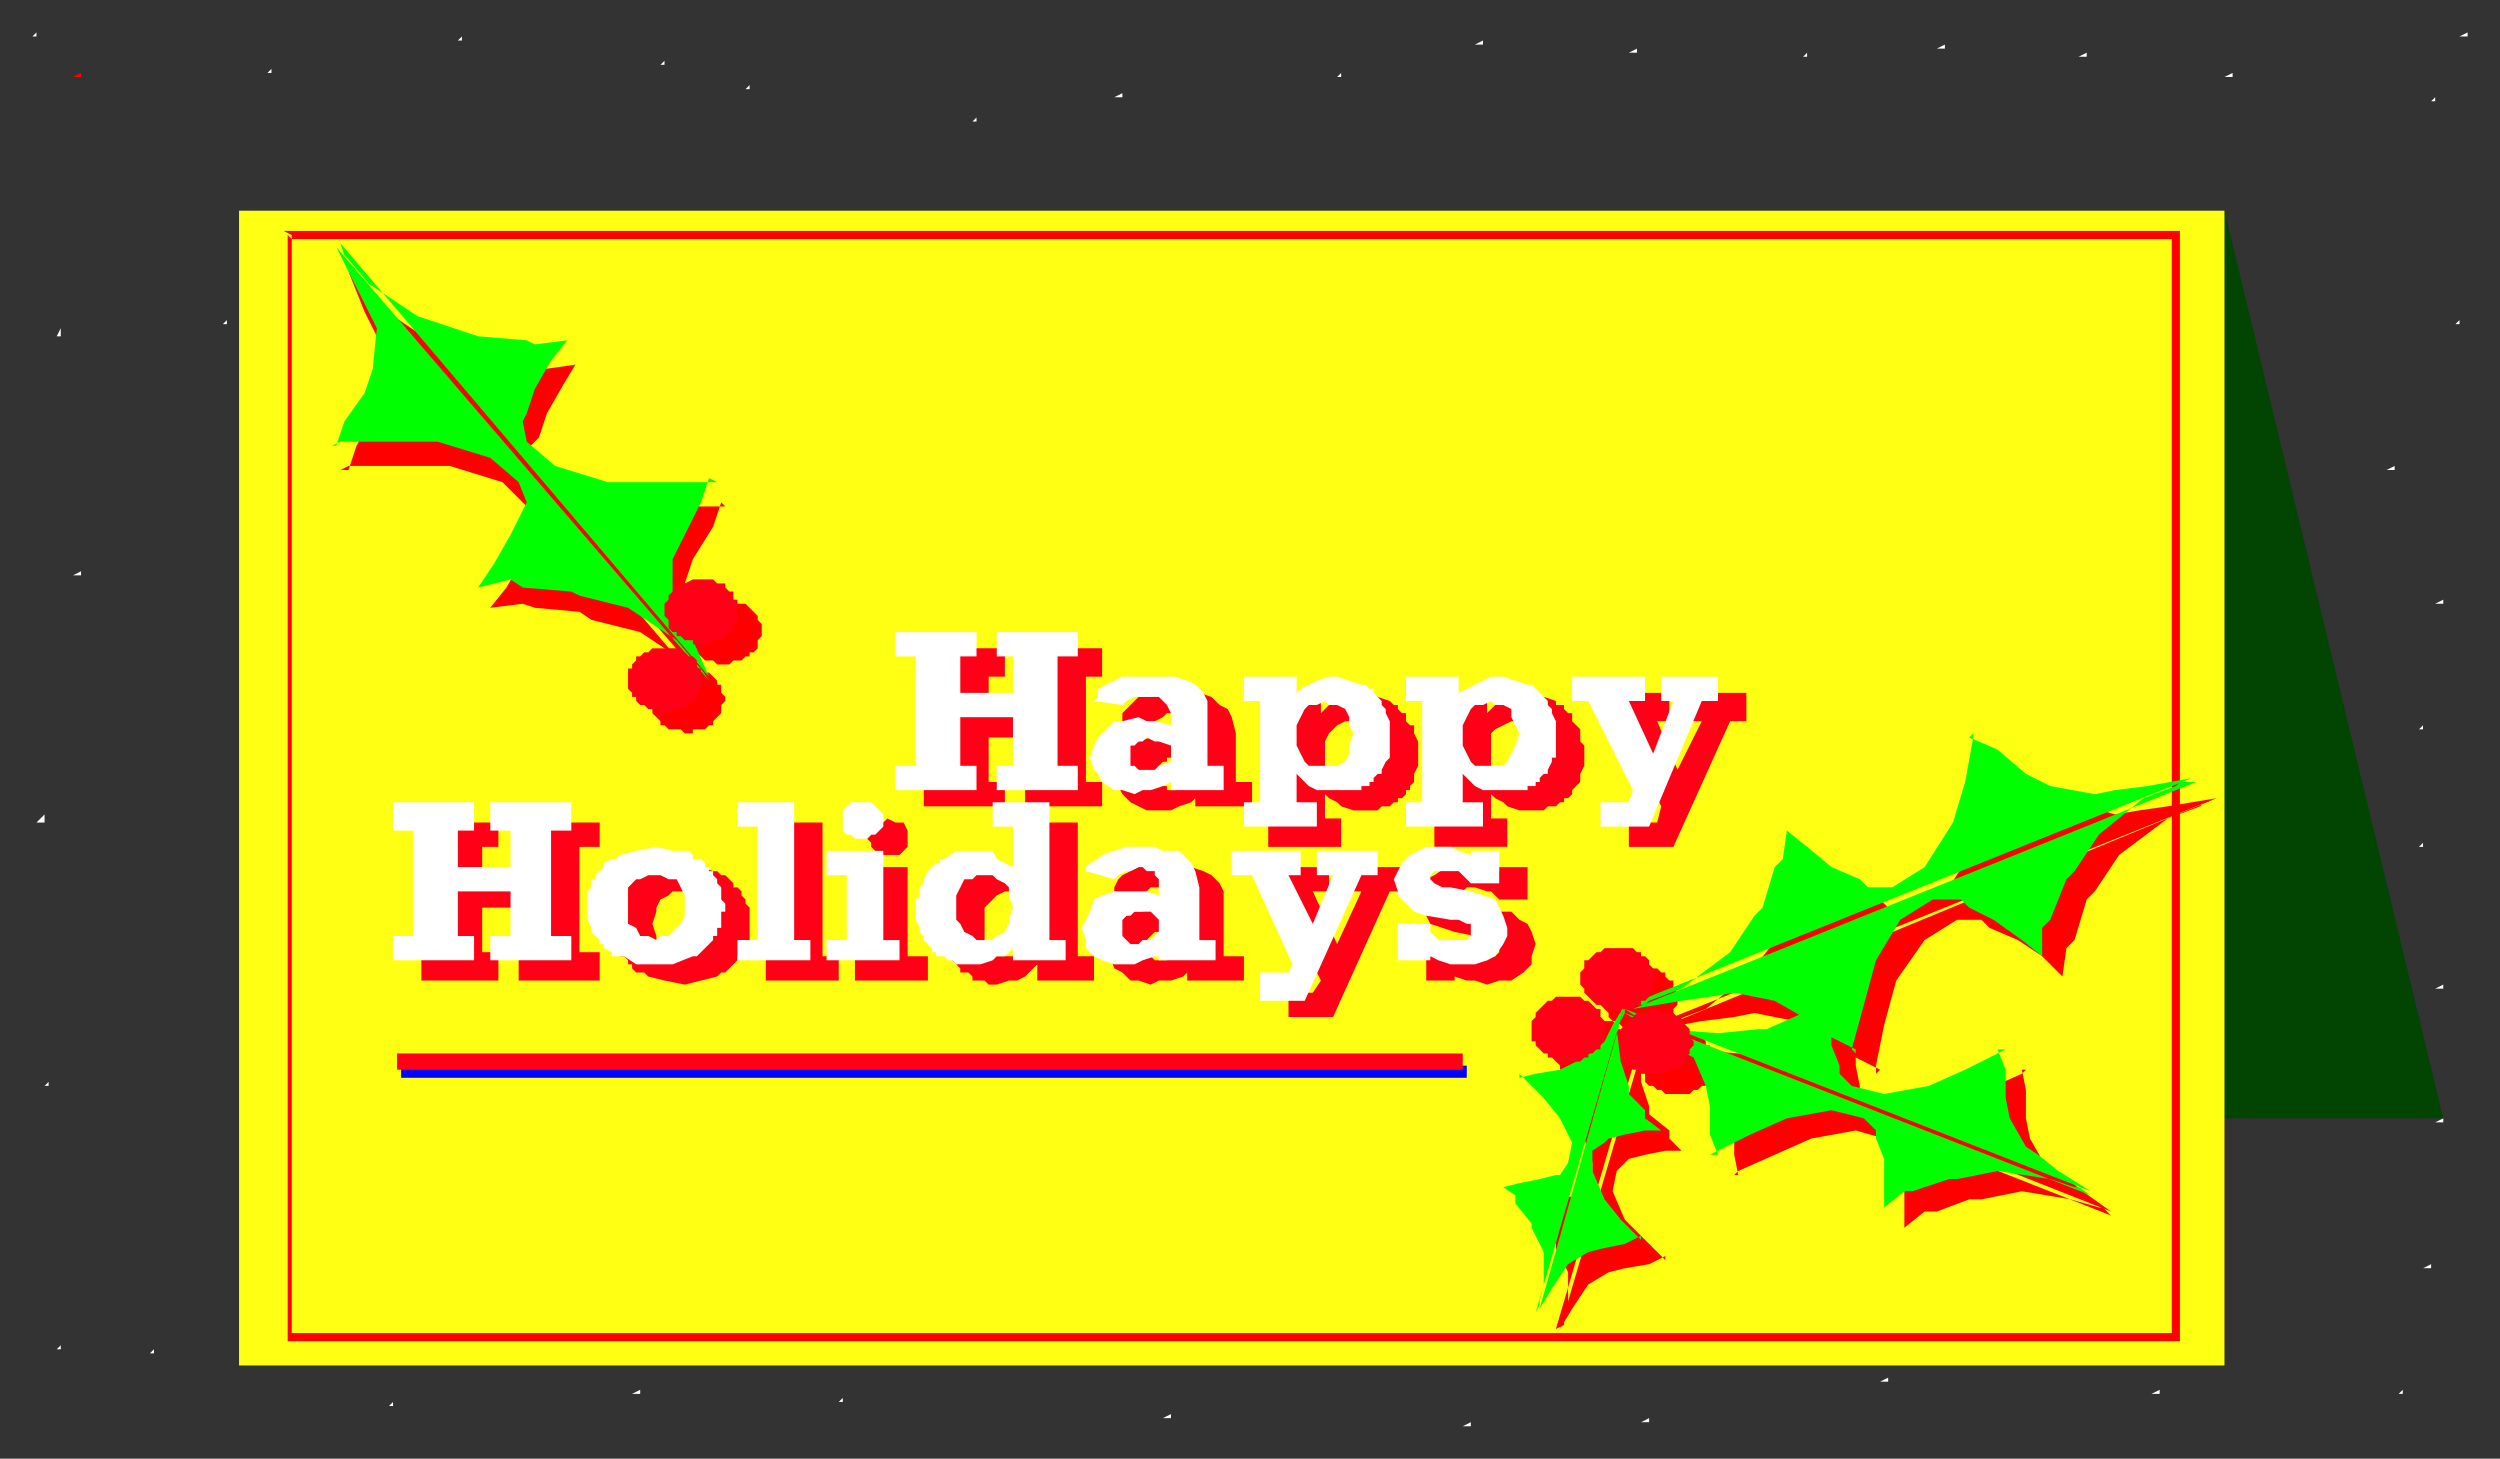 <svg xmlns="http://www.w3.org/2000/svg" fill-rule="evenodd" height="360" preserveAspectRatio="none" stroke-linecap="round" width="617"><rect width="100%" height="100%" fill="#333333" stroke="none"/><style>.brush0{fill:#fff}.pen1{stroke:none}.brush1{fill:red}.pen2{stroke:none}.brush4{fill:#0f0}.pen5{stroke:none}.brush5{fill:#ff0016}.pen6{stroke:none}</style><path class="pen1 brush0" d="M66 18h1v-1l-1 1zM55 80h1v-1l-1 1zm-37 62h2v-1l-2 1zm-4-59h1v-2l-1 2zM9 203h2v-2l-2 2zm2 65h1v-1l-1 1zm26 66h1v-1l-1 1zm555 10h1v-1l-1 1zm-61 0h2v-1l-2 1zm-435 3h1v-1l-1 1zm60-3h2v-1l-2 1zm51 2h1v-1l-1 1zm44-12h1v-1l-1 1zm36 16h2v-1l-2 1zm44-26h2v-1l-2 1zm30 28h2v-1l-2 1zm44-1h2v-1l-2 1zm44-27h2v-1l-2 1zm15 17h2v-1l-2 1zM82 277h2v-1l-2 1zM607 9h2V8l-2 1zm-7 16h1v-1l-1 1zm6 55h1v-1l-1 1zm-17 36h2v-1l-2 1zm12 33h2v-1l-2 1zm-4 31h1v-1l-1 1zm0 29h1v-1l-1 1zm4 35h2v-1l-2 1zm0 33h2v-1l-2 1zm-3 36h2v-1l-2 1zM113 10h1V9l-1 1zm71 12h1v-1l-1 1zm-21-6h1v-1l-1 1zm112 8h2v-1l-2 1zm-35 6h1v-1l-1 1zm90-11h1v-1l-1 1zm34-8h2v-1l-2 1zm38 2h2v-1l-2 1zm43 1h1v-1l-1 1zm33-2h2v-1l-2 1zm35 2h2v-1l-2 1zm36 5h2v-1l-2 1zM115 61h2v-1l-2 1zM8 9h1V8L8 9zm6 324h1v-1l-1 1z"/><path class="pen2 brush1" d="M18 19h2v-1l-2 1z"/><path style="stroke:none;fill:#024402" d="m549 52 54 224H462l87-224z"/><path style="stroke:none;fill:#ffff14" d="M59 52h490v285H59V52z"/><path class="pen2 brush1" d="m86 66 2 3 1 1 5 6 12 8 12 4 2 1 12 1 3 1 7-1-3 5-4 7-2 6-2 2 2 5 7 6 13 4h26l-1-1-2 6-5 8-2 6-1 9 3 5 2 6 5 9L86 66zm91 108-1-3-1-1-5-6-12-8-12-3-3-2-11-1-3-1-8 1 4-5 4-7 2-6 1-2-2-5-6-6-13-4H86l-2 1h2l2-6 4-7 3-6V87l-2-4-3-6-4-10 91 107zm231 79h4l1-1 8-3 11-9 7-9 1-2 4-10 2-2v-7l5 4 7 5 6 3 2 2h7l8-5 7-11 2-10 3-11v-1l-1 1 6 3 7 5 7 3 10 3 6-1 7-1 12-2-139 56z"/><path class="pen2 brush1" d="m547 197-3 1-1 1-8 3-12 9-6 9-2 2-3 10-2 2-1 7-5-5-6-4-7-3-2-2h-6l-8 5-7 10-3 11-2 10v2l1-1-6-3-8-5-7-4-10-2-5 1-8 1-11 2 138-57z"/><path class="pen2 brush1" d="m407 254 2 2h1l7 3 12 1 10-1h3l8-4h3l5-3v11l1 5v2l4 3 7 2 11-2 9-4 9-4 1-1h-1l1 5v7l1 5 4 7 4 2 5 4 7 5-114-45z"/><path class="pen2 brush1" d="m521 300-2-2h-1l-7-2-12-2-10 2h-3l-8 3h-3l-5 4v-12l-1-5v-2l-4-3-7-2-11 2-9 4-9 4-1 1h1l-1-5v-7l-1-5-4-7-4-2-5-4-7-5 114 45z"/><path class="pen2 brush1" d="m407 253-1 1v1l-1 4v8l2 6v2l5 4v2l3 3h-4l-5 1-4 1-1 1-2 2-1 5 3 7 4 4 5 5 1 1v-1l-4 2-6 1-4 1-5 3-2 3-2 3-3 5 22-75z"/><path class="pen2 brush1" d="m384 328 2-1v-1l1-4v-8l-3-6v-1l-4-5v-2l-4-2 4-1 5-1 4-1h1l3-3v-5l-2-6-5-5-5-5v-1 1l4-1 5-1 4-2 6-3 1-3 2-3 3-5-22 75z"/><path class="pen2 brush1" d="M405 238h1l1 1h2l1 1h1v1l1 1h1v2l1 1v3l-1 1v1l-1 1-1 1-1 1h-1v1h-8l-1-1-1-1h-1l-1-1v-1l-1-1v-5l1-1v-1l1-1 1-1h1v-1h3l1-1h1zm-12 13h2l1 1h2l1 1v1h1l1 1v3l1 1-1 1v3l-1 1h-1v1h-1l-1 1h-2l-1 1h-3l-1-1h-2l-1-1h-1v-1h-1v-1l-1-1v-2h-1v-2l1-1v-1l1-1v-1h1v-1l1-1h2l1-1h3zm21 3h2l1 1h2v1h1l1 1v1h1v2h1v4l-1 1v1l-1 1v1h-1l-1 1h-1l-1 1h-6l-1-1h-1l-1-1h-1l-1-1v-2h-1v-5l1-1v-1l1-1 1-1h1v-1h2l1-1h2zm-244-89h2l1 1h2l1 1 1 1v1h1v2l1 1v1l-1 1v2l-1 1-1 1v1h-1l-1 1h-3v1h-2l-1-1h-3l-1-1h-1v-1l-1-1-1-1v-2l-1-1v-1l1-1v-2h1v-1l1-1 1-1h2l1-1h3zm9-17h2l1 1h2l1 1 1 1 1 1v1l1 1v3l-1 1v2l-1 1h-1v1h-1l-1 1h-2l-1 1h-3l-1-1h-2l-1-1-1-1h-1v-2l-1-1v-5l1-1v-1l1-1h1v-1h2l1-1h3z"/><path class="pen2 brush1" d="M70 57h468v274H71V58l1 1h464v270H72V58l-2-1z"/><path class="pen5 brush4" d="m84 60 1 3 1 1 5 6 12 8 12 4 3 1 12 1 2 1 8-1-4 5-4 7-2 6-1 2 1 5 7 6 13 4h27l-2-1-2 6-4 8-3 6v9l2 5 3 6 4 9L84 60zm91 108-2-3-1-1-5-6-12-8-12-3-2-1-12-1-3-2-8 2 4-6 4-7 3-6 1-2-2-5-7-6-13-4H84l-2 1h1l2-6 5-7 2-6 1-10-2-4-3-6-5-10 92 107zm227 80h4l1-1 8-3 12-9 6-9 2-2 3-10 2-2 1-7 5 4 6 5 7 3 2 2h6l8-5 7-11 3-10 2-11v-1l-1 1 7 3 7 6 6 3 11 2 5-1 8-1 11-2-139 56z"/><path class="pen5 brush4" d="M542 193h-4l-1 1-8 3-11 9-6 9-2 2-4 10-2 2v7l-5-4-7-5-6-3-2-2h-7l-8 5-6 10-3 11-3 11 1 1v-1l-6-3-7-5-7-4-10-2-6 1-7 1-12 2 139-56z"/><path class="pen5 brush4" d="m401 249 3 2h1l6 3 13 1 10-1h2l9-4h2l5-3v11l2 5v2l3 3 8 2 11-2 9-4 8-4 2-1h-2l2 5v7l1 5 4 7 3 2 5 4 8 5-115-45z"/><path class="pen5 brush4" d="m516 295-3-2h-1l-6-2-13-2-10 2h-2l-9 3h-2l-5 4v-12l-2-5v-2l-3-3-8-2-11 2-9 4-8 4-2 1h2l-2-5v-7l-1-5-3-7-4-2-5-4-8-5 115 45z"/><path class="pen5 brush4" d="M401 248v2l-2 4 1 8 2 6v2l4 4v2l4 3h-4l-5 1-4 1-1 1-3 2v5l3 7 4 5 4 4 1 1v-1l-4 2-5 1-4 1-5 3-2 3-2 3-3 5 21-75z"/><path class="pen5 brush4" d="m379 324 1-2v-1l1-4v-8l-3-6v-1l-4-5v-2l-3-2 4-1 5-1 4-1h1l2-3 1-5-3-6-4-5-5-5-1-1v1l4-1 6-1 4-2 5-3 2-2 2-4 3-5-22 76z"/><path class="pen6 brush5" d="M400 234h3l1 1h1v1h1l1 1v1l1 1v2h1l-1 1v2l-1 1v1l-1 1h-1v1h-1l-1 1h-3v1l-1-1h-3l-1-1h-1l-1-1-1-1-1-1v-1l-1-1v-3l1-1v-2h1l1-1 1-1h1l1-1h4zm-13 12h3l1 1h1l1 1 1 1h1v2l1 1v5h-1v2h-1l-1 1h-1v1h-1l-1 1h-6l-1-1h-1v-1h-1l-1-1-1-1v-1h-1v-5l1-1v-1l1-1 1-1 1-1h1l1-1h3zm22 3 1 1h3l1 1h1v1l1 1 1 1v2l1 1v1l-1 1v1l-1 1v1l-1 1-1 1h-2l-1 1h-5l-1-1h-2l-1-1-1-1v-1l-1-1v-6l1-1 1-1v-1h1l1-1h3v-1h2zm-245-89h3l1 1h1l1 1h1l1 1v2h1v5l-1 1v1l-1 1-1 1h-1v1h-3l-1 1h-2l-1-1h-2l-1-1h-1l-1-1v-1h-1v-1l-1-1v-5h1v-1l1-1v-1h1l1-1h1l1-1h3zm9-17h3l1 1h2v1l1 1h1v2h1v5l-1 1v2h-1l-1 1-1 1h-2l-1 1h-4v-1h-2l-1-1h-1v-1h-1l-1-1v-2l-1-1v-3l1-1v-1l1-1h1v-1l1-1h1l2-1h2zm60 24h-5v-7h20v7h-4v8h13v-8h-4v-7h19v7h-4v26h4v6h-19v-6h4v-11h-13v11h4v6h-20v-6h5v-26zm72 26h4v6h-14v-10l-2-1-2-1h-3v1h-1l-1 1v1l-1 1 1 1v1l1 1h1v1h2l1-1 2-1 2-1v5l-1 1-3 1-2 1h-6l-2-1-2-1-2-2-1-2v-3l1-3v-2l2-2 2-1 3-1h8l3 1v-4l-1-1v-1h-2l-1-1h-3l-1 1-2 1-1 1-7-1v-2l1-1 1-1 2-2h3l2-1h10l3 1 2 2 2 1 1 2 1 4v12zm12-15h-4v-7h13v5l2-2 2-1 2-1h2l3-1 3 1 3 1 1 1h1v1l1 1h1v2l1 1h1v2l1 2v6l-1 2v2l-1 1v1h-1v1l-1 1h-1v1h-1l-1 1h-2l-1 1h-6l-3-1-1-1-2-1-1-1 2-4 1 1 2 1h3l2-1 1-1 1-2 1-1v-6l-1-2v-1l-2-1-2-1h-3l-2 1-1 1-1 1-1 2v6l1 1 1 2-2 4v6h4v7h-18v-7h4v-24zm41 0h-4v-7h13v5l2-2 2-1 2-1h2l3-1 3 1 3 1v1h2v1l1 1h1v2l1 1 1 1v3l1 1v5l-1 2v2l-1 1-1 1v1l-1 1h-1v1h-1l-1 1h-2l-1 1h-6l-3-1-1-1-2-1-1-1 1-4 2 1 2 1h3l2-1 1-1 1-2 1-1v-6l-1-2-1-1-1-1-2-1h-3l-2 1-2 1-1 1v9l1 2-1 4v6h4v7h-18v-7h4v-24zm54-7v7h-3l5 12 6-12h-4v-7h15v7h-4l-14 31h-11v-6h7l1-4-11-21h-4v-7h17zm-304 38h-4v-6h19v6h-4v9h13v-9h-4v-6h20v6h-5v26h5v7h-20v-7h4v-11h-13v11h4v7h-19v-7h4v-26zm61 34-1-7h2l2-1 1-1 2-1v-9l-2-2-1-1-2-1h-4l-1 1-2 1-1 2v1l-1 3 1 3v2l1 1 2 1 1 1h2l1 7-5-1-4-1-1-1h-2l-1-1v-1h-1v-1l-1-1h-1v-3l-1-1v-8l1-1v-3l1-1h1l1-1 1-2h2l1-1 4-1h9l3 1h1l1 1h1l2 2v1h1l1 1v1l1 1v1l1 1v8l-1 1v2h-1v1h-1v1l-1 1-1 1-1 1h-1l-1 1-4 1-4 1zm24-34h-4v-6h14v33h4v6h-18v-6h4v-27zm36 27v6h-18v-6h4v-16h-4v-6h13v22h5zm-15-29 1-1v-1l1-2h2l1-1 2 1h2l1 2v4l-1 1-1 1h-5l-1-1-1-1v-1l-1-1zm52 29h4v6h-14v-4l-2-3 1-2 1-2v-5l-1-2-1-2-1-1-2-1h-3l-2 1-1 1-2 2v9l2 2 1 1h7l1-1 2 3-2 2-1 1-2 1h-2l-3 1h-2l-1-1h-3v-1l-1-1h-2v-1l-1-1-1-1v-1l-1-1v-2l-1-1v-7l1-2v-1l1-1 1-1v-1h1v-1l1-1 1-1h1l3-2h6l2 1 2 1 2 1 1 1v-9h-4v-6h14v33zm36 0h5v6h-14v-11l-3-1h-1l-1-1-2 1h-1l-1 1-1 1v3h1v1l1 1h3l1-1h1l3-1v5l-1 1-3 1h-3l-2 1-3-1h-2l-2-2-2-1-1-3v-5l1-2 2-2 2-2h3l3-1h2l3 1 3 1v-5l-1-1h-1l-1-1h-6l-1 1-2 1-6-1v-1l1-2 1-1 2-1 2-1h13l3 1 2 1 2 2 1 2v16zm26-22v6h-4l6 13 6-13h-4v-6h15v6h-4l-14 31h-11v-6h6l2-3-11-22h-4v-6h17zm49 8h-7l-1-1-1-1h-1l-3-1h-2l-1 1h-1v2l2 1 2 1 5 1h4l2 2 2 1 1 2 1 3-1 3v2l-2 2-3 2h-3l-3 1-3-1h-2l-3-1v1h-7v-10h7l1 2v1l2 1h1l2 1h2l1-1h1l1-1v-2h-1v-1h-2l-3-1-5-1-3-1-3-1-1-2-1-2v-2l1-3v-2l2-1 3-2h10l3 1v-1h7v8z"/><path class="pen1 brush0" d="M226 162h-5v-6h20v6h-4v9h13v-9h-4v-6h20v6h-5v27h5v6h-20v-6h4v-12h-13v12h4v6h-20v-6h5v-27zm72 27h4v6h-13v-11l-3-1h-1l-2-1-1 1h-1l-1 1h-1v5h1l1 1h4l1-1 3-1v5l-2 1-3 1h-2l-2 1-3-1h-2l-3-2-1-2-1-1-1-3 1-3 1-2 2-2 2-2h2l4-1 2 1h2l4 1v-3l-1-2-1-1-1-1h-6l-2 1-1 1-7-1 1-1v-2l2-1 2-1 2-1h13l3 1 2 1 2 2 1 2v16zm13-16h-4v-6h13v4l1-1 2-1 2-1 3-1h2l3 1 3 1h1l1 1h1v1l1 1 1 1v1l1 1v1l1 2v9l-1 1-1 2v1h-1l-1 1v1h-1v1h-2v1h-11l-2-1-1-1-2-2 2-3 1 1h7l2-1 1-2v-2l1-3-1-2v-2l-1-2-2-1h-2l-1-1-2 1h-2l-1 1-1 2-1 2v5l1 2 1 2-2 3v7h5v6h-18v-6h4v-25zm40 0h-4v-6h13v4l2-1 2-1 2-1 2-1h3l3 1 3 1h1l1 1 1 1 1 1 1 1v1l1 1v1l1 2v9h-1v1l-1 2v1h-1l-1 1v1h-1v1h-2v1h-11l-2-1-1-1-2-2 2-3 1 1h7l1-1 1-2 1-2 1-3-1-2-1-2v-2l-2-1h-2l-1-1-2 1h-2l-1 1-1 2-1 2v5l1 2 1 2-2 3v7h5v6h-19v-6h4v-25zm55-6v6h-4l6 13 5-13h-3v-6h14v6h-4l-13 31h-12v-6h7l1-3-11-22h-4v-6h18zm-304 38h-5v-7h20v7h-4v9h13v-9h-5v-7h20v7h-5v26h5v6h-20v-6h5v-11h-13v11h4v6H97v-6h5v-26zm60 33v-6l1-1h2l1-1 2-2 1-2v-5l-1-2-1-2h-2l-2-1h-3l-2 1h-1l-2 2v9l2 1 1 2h2l2 1v6h-5l-3-2h-3v-1l-2-1v-1h-1v-1l-1-1-1-1v-1l-1-2v-7l1-1v-2h1v-1l1-1 1-1v-1l2-1h1l1-1 4-1 5-1 4 1h4l1 1v1h2l1 1v1h1v1h1v1l1 1v1l1 1v3l1 1v2h-1v4h-1v2h-1v1l-1 1-1 1-1 1-1 1h-1l-5 2h-4zm25-34h-5v-6h14v34h4v5h-18v-5h5v-28zm35 28v5h-18v-5h5v-16h-5v-6h14v22h4zm-14-30v-2l1-1 1-1h5l1 1 1 1 1 1v3l-1 1-1 1h-1l-1 1h-3l-1-1h-1l-1-1v-3zm51 30h4v5h-13v-3l-2-4 1-2v-1l1-3-1-3v-2l-1-1-2-1-1-1h-4l-1 1h-2l-1 2-1 2v6l1 1 1 2 2 1 1 1h4l1-1 2-1 2 4-2 2h-2l-1 1-3 1h-6l-1-1h-1l-1-1h-2v-1h-1v-1l-1-1-1-1v-1l-1-1v-1l-1-2v-5l1-1v-2l1-1v-1l1-2 1-1 1-1h1v-1h1l3-2h9l1 2 2 1 2 1v-10h-5v-6h14v34zm37 0h4v5h-14v-10l-2-2h-4l-1 1h-1l-1 1v4l1 1 1 1h2l1-1h2l2-2v6h-1l-3 1-2 1h-5l-3-1-2-1-2-2v-2l-1-3 1-2 1-2 1-3 2-1 3-1h8l3 1v-4l-1-1v-1h-2l-1-1h-1l-2 1h-1l-2 1-1 1-7-2v-1l1-1 2-1 1-1 3-1 3-1h7l2 1h4l2 2 1 1 1 2 1 4v13zm25-22v6h-3l6 12 5-12h-4v-6h15v6h-4l-14 31h-11v-7h7l1-2-10-22h-5v-6h17zm49 8h-7l-1-1-1-1-1-1h-6l-1 1v1l1 1 2 1h2l5 1 3 1 3 1 1 2 1 2 1 3v2l-1 2-2 3-2 1-3 1h-6l-3-1-2-1v1h-8v-9h8v2l1 1 1 1h7l1-1v-3h-1l-2-1h-2l-6-1-3-1-2-2-2-2v-1l-1-3 1-2 1-2 2-2 2-1 2-1h6l2 1 3 1v-1h7v8z"/><path style="stroke:none;fill:#00f" d="M99 263h263v3H99v-3z"/><path class="pen6 brush5" d="M98 260h263v4H98v-4z"/></svg>
